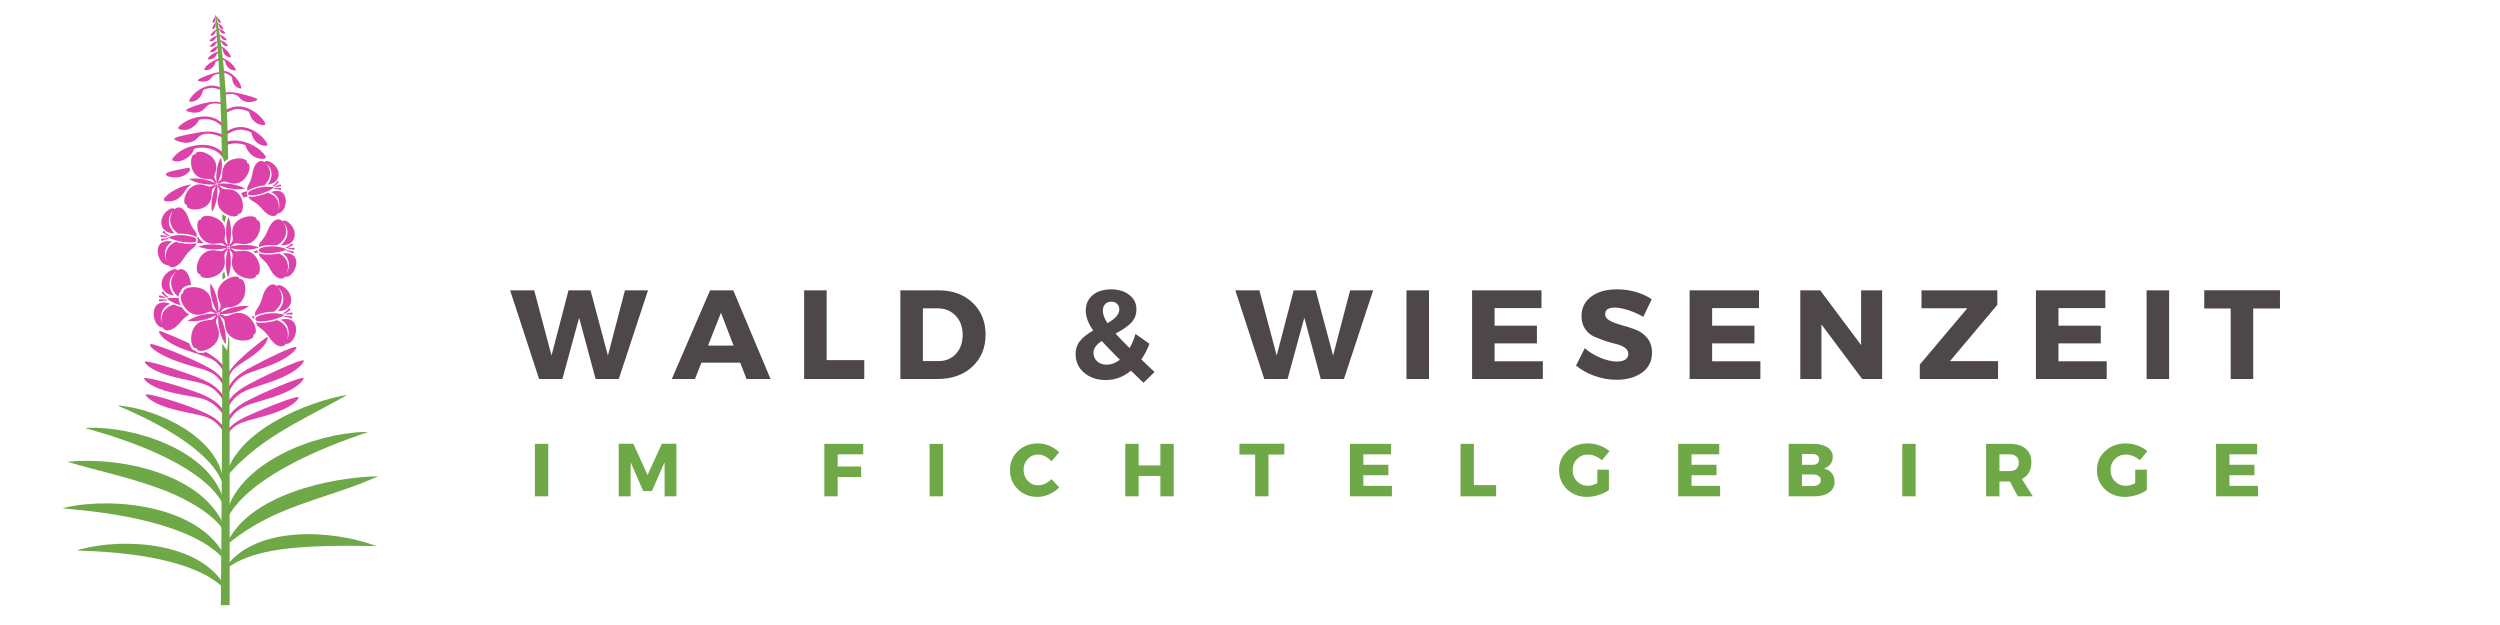 <?xml version="1.0" encoding="UTF-8"?>
<svg xmlns="http://www.w3.org/2000/svg" xmlns:xlink="http://www.w3.org/1999/xlink" width="800" zoomAndPan="magnify" viewBox="0 0 600 150" height="200" preserveAspectRatio="xMidYMid meet" version="1.0">
  <defs>
    <g></g>
    <clipPath id="a900a82dae">
      <path d="M 51 3.52 L 52 3.52 L 52 6 L 51 6 Z M 51 3.52 " clip-rule="nonzero"></path>
    </clipPath>
    <clipPath id="ef8b302c8d">
      <path d="M 51.68 3.543 L 55.133 3.543 L 55.133 145.246 L 51.68 145.246 Z M 51.68 3.543 " clip-rule="nonzero"></path>
    </clipPath>
    <clipPath id="5f47c05bbf">
      <path d="M 54.191 114.27 L 90.75 114.27 L 90.75 131.074 L 54.191 131.074 Z M 54.191 114.27 " clip-rule="nonzero"></path>
    </clipPath>
    <clipPath id="61ed34a3e2">
      <path d="M 53 128 L 90.75 128 L 90.75 138 L 53 138 Z M 53 128 " clip-rule="nonzero"></path>
    </clipPath>
  </defs>
  <path fill="#dc42a9" d="M 47.051 83.191 C 46.902 83.121 46.75 83.043 46.602 82.969 C 46.625 83.004 46.645 83.039 46.672 83.07 C 46.727 83.148 46.797 83.219 46.875 83.242 C 46.906 83.254 46.926 83.258 46.941 83.25 Z M 48.309 83.844 C 48.078 83.719 47.84 83.594 47.594 83.469 L 47.59 83.656 C 47.59 83.672 47.605 83.695 47.625 83.715 C 47.684 83.77 47.773 83.809 47.871 83.824 C 48.008 83.848 48.16 83.852 48.309 83.844 Z M 48.996 85.457 C 51.52 86.348 52.652 87.133 53.941 89.777 C 53.949 89.375 54.047 89.008 54.207 88.738 C 53.543 87.625 52.73 86.711 51.578 85.852 C 50.988 85.402 50.27 84.949 49.473 84.488 C 49.273 84.562 49.066 84.617 48.863 84.66 C 48.469 84.742 48.086 84.762 47.723 84.703 C 47.465 84.656 47.203 84.535 47.012 84.359 C 46.941 84.293 46.883 84.223 46.836 84.141 C 46.742 84.133 46.648 84.109 46.562 84.078 C 46.316 83.984 46.098 83.801 45.945 83.582 C 45.711 83.254 45.547 82.855 45.453 82.422 C 43.234 81.375 40.977 80.43 39.336 79.766 C 37.949 79.203 37.852 79.523 38.73 80.594 C 39.027 80.965 39.465 81.344 39.988 81.719 C 42.77 83.703 45.859 84.344 48.996 85.457 " fill-opacity="1" fill-rule="evenodd"></path>
  <path fill="#dc42a9" d="M 71.672 95.473 C 71.508 95.832 71.219 96.172 70.855 96.488 C 68.09 98.91 63.098 99.906 59.34 100.988 C 56.852 101.707 55.613 102.539 54.23 104.82 C 54.156 104.586 54.039 104.379 53.895 104.195 C 54.867 102.641 56.117 101.504 58.16 100.434 C 60.645 99.121 72.273 94.305 71.672 95.473 " fill-opacity="1" fill-rule="evenodd"></path>
  <path fill="#dc42a9" d="M 42.844 86.844 C 45.09 87.625 47.273 88.207 48.418 88.555 C 51.617 89.52 52.652 90.5 54.172 93.719 C 54.195 93.684 54.223 93.645 54.25 93.609 C 54.379 93.43 54.535 93.277 54.695 93.148 C 53.844 91.324 52.82 90.023 51.102 88.852 C 50.121 88.184 48.098 87.176 45.863 86.168 C 43.105 84.922 40.199 83.723 37.293 82.797 C 35.816 82.328 35.789 82.734 36.305 83.328 C 37.547 84.754 41.055 86.219 42.844 86.844 " fill-opacity="1" fill-rule="evenodd"></path>
  <path fill="#dc42a9" d="M 34.75 86.938 C 34.941 87.281 35.254 87.602 35.641 87.895 C 38.352 89.961 42.918 90.758 46.668 91.562 C 50.328 92.348 52.039 93.379 53.922 96.652 C 53.945 96.613 53.633 96.426 53.707 96.316 C 53.777 96.207 53.977 95.969 54.133 95.836 C 52.223 92.504 49.887 91.527 46.418 90.203 C 41.488 88.316 34.262 86.117 34.75 86.938 " fill-opacity="1" fill-rule="evenodd"></path>
  <path fill="#dc42a9" d="M 70.43 84.418 C 68.082 86.797 63.711 88.082 60.277 89.32 C 57.242 90.41 55.84 91.82 54.633 94.809 C 54.605 94.777 54.836 94.617 54.758 94.52 C 54.676 94.422 54.469 94.219 54.309 94.109 C 55.133 92.059 56.203 90.652 58.27 89.285 C 60.137 88.051 66.863 84.641 69.785 83.57 C 71.363 82.988 71.574 83.254 70.43 84.418 " fill-opacity="1" fill-rule="evenodd"></path>
  <path fill="#dc42a9" d="M 72.914 86.672 C 72.758 87.062 72.465 87.449 72.094 87.809 C 69.469 90.379 64.695 91.742 60.844 93.035 C 57.961 94 56.168 95.102 54.695 97.828 C 54.449 98.289 54.5 98.453 54.258 99.027 C 54.227 98.988 54.203 98.953 54.172 98.914 C 54.02 98.727 53.848 98.57 53.668 98.441 C 54.645 96.133 55.883 94.566 58.25 93.066 C 61.062 91.277 73.48 85.395 72.914 86.672 " fill-opacity="1" fill-rule="evenodd"></path>
  <path fill="#dc42a9" d="M 34.59 90.914 C 34.793 91.266 35.113 91.586 35.516 91.879 C 38.523 94.086 43.648 94.672 47.566 95.441 C 50.477 96.012 52.344 97.586 53.875 99.977 C 53.957 100.109 53.934 100.113 54.02 100.254 C 54.039 100.211 53.812 100.059 53.887 99.938 C 53.953 99.82 54.141 99.57 54.297 99.426 C 52.172 95.898 49.48 94.945 45.73 93.637 C 40.648 91.855 34.121 90.172 34.59 90.914 " fill-opacity="1" fill-rule="evenodd"></path>
  <path fill="#dc42a9" d="M 57.434 87.535 C 55.539 88.859 54.914 89.723 54.516 92.633 C 54.492 92.609 54.465 92.59 54.438 92.566 C 54.297 92.465 54.141 92.383 53.988 92.328 C 54.195 90.801 54.637 89.605 55.598 88.363 C 57.305 86.145 61.203 83.043 63.426 81.336 C 64.34 80.633 64.477 80.855 64.043 81.828 C 63.898 82.16 63.652 82.535 63.344 82.918 C 61.691 84.957 59.527 86.07 57.434 87.535 " fill-opacity="1" fill-rule="evenodd"></path>
  <path fill="#dc42a9" d="M 72.852 90.902 C 72.684 91.281 72.395 91.641 72.023 91.98 C 69.477 94.324 65 95.5 61.293 96.605 C 58.277 97.508 56.395 98.441 54.809 101.289 C 54.602 101.664 54.664 101.84 54.453 102.293 C 54.426 102.254 54.402 102.215 54.371 102.176 C 54.234 101.996 54.074 101.836 53.902 101.707 C 54.902 99.535 56.129 98.066 58.406 96.699 C 61.203 95.02 73.449 89.668 72.852 90.902 " fill-opacity="1" fill-rule="evenodd"></path>
  <path fill="#dc42a9" d="M 34.953 94.793 C 35.145 95.137 35.457 95.461 35.852 95.754 C 38.797 98 43.934 98.738 47.848 99.621 C 50.934 100.309 52.484 101.602 54.016 104.246 C 54.035 104.207 53.977 104.301 54.047 104.191 C 54.125 104.078 54.32 103.848 54.48 103.711 C 53.68 102.328 52.805 101.27 51.551 100.379 C 48.121 97.922 34.355 93.797 34.953 94.793 " fill-opacity="1" fill-rule="evenodd"></path>
  <path fill="#dc42a9" d="M 41.426 42.562 C 43.762 42.891 45.797 41.285 45.578 40.621 C 45.539 40.504 45.508 40.379 45.473 40.258 C 44.09 40.41 42.637 40.746 41.293 41.059 C 39.109 41.57 39.5 42.289 41.426 42.562 Z M 53.25 37.473 L 53.309 37.461 L 53.285 36.473 C 53.227 36.383 52.977 36.164 52.891 36.102 C 50.879 34.594 48.605 34.523 46.184 35.059 C 44.426 35.449 42.938 36.293 41.66 37.707 C 41.168 38.246 41.102 38.727 42.473 38.727 C 44.113 38.727 45.887 37.48 46.555 35.938 C 46.578 35.891 46.648 35.707 46.672 35.66 C 48.848 35.086 51.707 35.508 53.25 37.531 C 53.258 37.551 53.242 37.52 53.25 37.535 C 53.262 37.555 53.238 37.457 53.25 37.473 Z M 58.867 34.809 C 58.867 34.809 58.957 35.082 59.016 35.234 C 59.301 35.941 60.309 37.926 62.676 38.105 C 63.988 38.215 63.957 37.746 63.531 37.191 C 61.449 34.496 56.887 32.797 53.617 34.285 C 53.746 34.422 54.141 34.648 54.184 34.758 C 54.223 34.867 54.211 34.832 54.219 34.871 C 55.691 34.246 57.387 34.316 58.867 34.809 Z M 68.039 76.062 C 68.539 76.051 69.051 76.113 69.574 76.273 C 69.594 76.309 69.613 76.34 69.645 76.367 C 69.754 76.48 69.938 76.477 70.047 76.363 C 70.16 76.25 70.156 76.066 70.039 75.957 C 69.941 75.859 69.789 75.848 69.676 75.926 C 69.336 75.84 68.91 75.793 68.465 75.805 C 68.363 75.875 68.223 75.965 68.039 76.062 Z M 69.707 75.445 C 69.73 75.473 69.758 75.496 69.797 75.512 C 69.938 75.582 70.109 75.527 70.18 75.383 C 70.25 75.242 70.188 75.066 70.047 75 C 69.922 74.938 69.77 74.977 69.691 75.082 C 69.324 75.109 68.879 75.207 68.441 75.363 C 68.48 75.383 68.898 75.527 68.902 75.527 C 69.156 75.48 69.426 75.449 69.707 75.445 Z M 60.406 75.977 C 60.469 75.965 60.531 75.957 60.594 75.941 C 60.797 75.91 61.004 75.887 61.199 75.875 L 61.25 75.871 C 61.145 75.973 61.062 76.082 61.012 76.199 C 60.949 76.336 60.922 76.477 60.93 76.617 C 60.812 76.445 60.684 76.285 60.547 76.137 C 60.5 76.078 60.453 76.027 60.406 75.977 Z M 66.719 74.695 C 68.449 72.727 68.406 70.52 66.727 68.996 C 68.359 71.062 67.715 73.316 65.762 74.82 C 65.121 74.812 64.402 74.859 63.609 75.012 C 63.293 75.074 62.773 75.188 62.309 75.336 C 61.973 75.445 61.656 75.574 61.445 75.715 C 61.395 75.746 61.348 75.785 61.305 75.824 C 60.906 75.199 61.508 74.414 61.852 73.902 C 62.105 73.531 62.297 73.195 62.512 72.699 C 62.781 72.09 62.93 71.5 63.094 70.949 C 63.387 69.965 64.074 68.602 65.145 68.305 C 65.613 68.176 66.035 68.332 66.398 68.668 C 66.836 68.223 67.488 68.484 67.945 68.77 C 70.758 70.527 70.641 74.551 66.719 74.695 Z M 68.32 75.594 C 67.84 75.934 66.312 76.703 64.129 77.004 C 63.547 77.082 62.543 77.195 61.969 77.105 C 61.18 76.98 61.082 76.395 61.648 76.008 C 62.086 75.711 63.152 75.461 63.676 75.359 C 66 74.914 67.738 75.395 68.32 75.594 Z M 68.598 82.512 C 68.367 82.863 68.047 83.09 67.617 83.113 C 65.812 83.227 64.75 80.949 63.699 79.809 C 63.211 79.281 62.863 79.008 62.305 78.609 C 62.113 78.469 61.887 78.285 61.707 78.09 C 61.688 78.031 61.664 77.977 61.645 77.922 C 61.57 77.73 61.484 77.543 61.387 77.355 C 61.391 77.336 61.395 77.312 61.402 77.293 C 61.547 77.371 61.711 77.426 61.91 77.457 C 62.176 77.496 62.512 77.5 62.859 77.488 C 63.34 77.461 63.832 77.406 64.176 77.359 C 65.059 77.238 65.84 77.043 66.492 76.824 C 68.336 77.539 69.559 79.094 68.91 81.766 C 69.766 79.285 69.031 77.602 67.367 76.727 C 72.992 75.387 71.176 82.84 68.598 82.512 Z M 69.09 74.332 C 69.086 74.293 69.09 74.254 69.102 74.215 C 69.148 74.066 69.309 73.98 69.461 74.031 C 69.613 74.078 69.695 74.242 69.648 74.391 C 69.605 74.523 69.473 74.602 69.34 74.586 C 69.047 74.879 68.691 75.125 68.305 75.316 C 68.195 75.285 68.062 75.246 67.898 75.203 C 68.32 74.984 68.719 74.699 69.09 74.332 Z M 65.578 45.43 C 66.031 45.375 66.496 45.391 66.988 45.488 C 67.004 45.516 67.023 45.543 67.051 45.562 C 67.164 45.652 67.328 45.637 67.418 45.523 C 67.508 45.414 67.488 45.25 67.375 45.16 C 67.277 45.082 67.137 45.086 67.047 45.168 C 66.73 45.117 66.344 45.117 65.941 45.164 C 65.855 45.234 65.738 45.328 65.578 45.43 Z M 67.023 44.727 C 67.051 44.75 67.082 44.766 67.113 44.781 C 67.246 44.832 67.398 44.762 67.445 44.629 C 67.5 44.496 67.43 44.348 67.293 44.297 C 67.176 44.254 67.047 44.301 66.98 44.406 C 66.652 44.457 66.262 44.586 65.879 44.766 C 65.918 44.781 66.309 44.875 66.309 44.875 C 66.535 44.805 66.773 44.758 67.023 44.727 Z M 59.562 47.062 C 59.535 47.07 59.512 47.078 59.508 47.078 C 59.234 47.16 58.957 47.25 58.723 47.344 C 58.633 47.375 58.547 47.41 58.465 47.445 C 58.305 47.039 58.094 46.672 57.84 46.348 C 58.156 46.211 58.492 46.09 58.859 45.992 C 59.039 45.945 59.215 45.906 59.395 45.879 L 59.441 45.871 C 59.352 45.973 59.293 46.078 59.254 46.184 C 59.195 46.352 59.195 46.516 59.246 46.672 C 59.297 46.824 59.402 46.961 59.555 47.059 Z M 64.266 44.32 C 65.652 42.387 65.414 40.406 63.762 39.184 C 65.418 40.895 65.043 42.988 63.418 44.516 C 62.836 44.566 62.188 44.672 61.488 44.883 C 61.207 44.969 60.758 45.117 60.348 45.289 C 60.051 45.418 59.781 45.562 59.605 45.711 C 59.562 45.746 59.523 45.785 59.484 45.824 C 59.066 45.297 59.539 44.535 59.805 44.039 C 59.996 43.684 60.141 43.363 60.293 42.898 C 60.48 42.324 60.559 41.777 60.656 41.27 C 60.836 40.352 61.332 39.059 62.27 38.699 C 62.68 38.543 63.082 38.645 63.434 38.914 C 63.793 38.473 64.402 38.648 64.836 38.863 C 67.531 40.195 67.793 43.836 64.266 44.32 Z M 65.793 44.984 C 65.387 45.34 64.078 46.168 62.137 46.637 C 61.617 46.758 60.727 46.945 60.199 46.918 C 59.477 46.879 59.336 46.359 59.812 45.961 C 60.18 45.648 61.117 45.332 61.582 45.191 C 63.641 44.578 65.246 44.855 65.793 44.984 Z M 66.664 51.199 C 66.488 51.535 66.219 51.77 65.836 51.828 C 64.84 51.988 63.762 51.125 63.145 50.426 C 62.805 50.031 62.457 49.602 62.004 49.203 C 61.52 48.77 61.176 48.551 60.637 48.242 C 60.215 48 59.605 47.562 59.707 47.137 C 59.84 47.195 59.996 47.23 60.18 47.242 C 60.418 47.254 60.727 47.227 61.039 47.18 C 61.469 47.121 61.906 47.023 62.215 46.949 C 63 46.758 63.688 46.512 64.254 46.262 C 65.98 46.738 67.223 48.031 66.879 50.496 C 67.426 48.184 66.617 46.734 65.035 46.09 C 69.984 44.379 69.016 51.262 66.664 51.199 Z M 66.367 43.777 C 66.363 43.742 66.363 43.707 66.371 43.672 C 66.402 43.535 66.539 43.445 66.68 43.473 C 66.82 43.504 66.91 43.641 66.879 43.781 C 66.855 43.906 66.742 43.988 66.621 43.988 C 66.383 44.273 66.082 44.527 65.75 44.742 C 65.652 44.715 65.523 44.695 65.375 44.668 C 65.738 44.438 66.07 44.145 66.367 43.777 Z M 40.645 57.371 C 40.164 57.375 39.676 57.461 39.172 57.633 C 39.16 57.668 39.145 57.699 39.117 57.723 C 39.012 57.832 38.836 57.836 38.727 57.734 C 38.613 57.629 38.609 57.457 38.719 57.344 C 38.805 57.246 38.957 57.234 39.066 57.301 C 39.387 57.203 39.797 57.148 40.227 57.141 C 40.324 57.203 40.465 57.285 40.645 57.371 Z M 39.02 56.836 C 39 56.867 38.969 56.895 38.934 56.91 C 38.801 56.98 38.633 56.93 38.559 56.797 C 38.492 56.664 38.539 56.496 38.676 56.426 C 38.793 56.359 38.938 56.391 39.02 56.492 C 39.375 56.5 39.805 56.578 40.234 56.715 C 40.195 56.73 39.801 56.891 39.797 56.891 C 39.547 56.852 39.289 56.832 39.02 56.836 Z M 47.211 58.203 C 47.242 58.207 47.266 58.211 47.277 58.211 C 47.574 58.258 47.879 58.316 48.137 58.379 L 48.297 58.414 C 48.461 58.375 48.645 58.336 48.844 58.301 C 48.355 57.953 47.945 57.496 47.625 56.961 C 47.484 56.949 47.348 56.941 47.211 56.938 L 47.164 56.938 C 47.273 57.031 47.352 57.133 47.406 57.238 C 47.492 57.402 47.52 57.578 47.484 57.75 C 47.453 57.914 47.367 58.074 47.219 58.199 Z M 41.863 56.008 C 40.125 54.18 40.086 52.059 41.637 50.531 C 40.148 52.574 40.852 54.719 42.785 56.094 C 43.398 56.059 44.098 56.074 44.863 56.195 C 45.172 56.242 45.672 56.332 46.129 56.457 C 46.457 56.547 46.766 56.66 46.969 56.793 C 47.02 56.82 47.066 56.855 47.109 56.891 C 47.473 56.277 46.863 55.543 46.512 55.062 C 46.258 54.715 46.059 54.398 45.836 53.93 C 45.555 53.355 45.387 52.789 45.207 52.27 C 44.887 51.332 44.176 50.051 43.137 49.801 C 42.684 49.695 42.277 49.867 41.945 50.203 C 41.508 49.789 40.887 50.062 40.461 50.355 C 37.824 52.148 38.086 56.012 41.863 56.008 Z M 40.359 56.93 C 40.832 57.242 42.328 57.922 44.441 58.133 C 45.004 58.188 45.973 58.254 46.523 58.145 C 47.277 58 47.348 57.43 46.789 57.082 C 46.355 56.809 45.32 56.613 44.812 56.535 C 42.562 56.191 40.91 56.719 40.359 56.93 Z M 40.352 63.594 C 40.586 63.922 40.902 64.129 41.312 64.137 C 42.383 64.16 43.391 63.094 43.938 62.266 C 44.238 61.805 44.543 61.297 44.961 60.809 C 45.406 60.285 45.73 60.008 46.254 59.602 C 46.66 59.281 47.238 58.734 47.07 58.305 C 46.938 58.383 46.781 58.445 46.59 58.484 C 46.336 58.531 46.012 58.547 45.68 58.543 C 45.215 58.543 44.738 58.508 44.406 58.473 C 43.555 58.391 42.797 58.23 42.164 58.047 C 40.418 58.801 39.301 60.344 40.023 62.887 C 39.105 60.531 39.746 58.891 41.32 57.984 C 35.855 56.906 37.887 64.004 40.352 63.594 Z M 39.57 55.742 C 39.574 55.711 39.566 55.672 39.555 55.637 C 39.5 55.492 39.344 55.422 39.199 55.473 C 39.059 55.523 38.98 55.68 39.035 55.824 C 39.078 55.953 39.211 56.023 39.34 56.004 C 39.629 56.273 39.98 56.492 40.363 56.668 C 40.465 56.629 40.594 56.586 40.746 56.539 C 40.332 56.348 39.941 56.09 39.57 55.742 Z M 68.555 60.258 C 69.027 60.297 69.508 60.414 69.984 60.621 C 69.996 60.656 70.016 60.684 70.035 60.715 C 70.133 60.832 70.305 60.848 70.418 60.754 C 70.535 60.656 70.551 60.484 70.457 60.371 C 70.371 60.27 70.227 60.242 70.117 60.301 C 69.805 60.188 69.41 60.098 68.988 60.059 C 68.883 60.121 68.738 60.188 68.555 60.258 Z M 70.191 59.852 C 70.215 59.883 70.242 59.906 70.27 59.922 C 70.398 60.004 70.562 59.965 70.645 59.844 C 70.727 59.715 70.688 59.543 70.562 59.465 C 70.449 59.395 70.305 59.418 70.219 59.512 C 69.871 59.492 69.438 59.539 69.008 59.648 C 69.043 59.664 69.422 59.844 69.426 59.844 C 69.672 59.824 69.93 59.824 70.191 59.852 Z M 62.035 60.629 C 62.004 60.633 61.98 60.633 61.973 60.633 C 61.738 60.656 61.504 60.676 61.285 60.707 C 61.125 60.562 60.957 60.426 60.773 60.301 C 61.121 60.238 61.516 60.195 61.789 60.074 C 61.789 60.102 61.793 60.133 61.797 60.16 C 61.812 60.328 61.891 60.488 62.027 60.621 Z M 67.453 58.836 C 69.289 57.156 69.477 55.07 68.047 53.457 C 69.375 55.574 68.535 57.637 66.539 58.855 C 65.934 58.777 65.246 58.75 64.484 58.812 C 64.176 58.84 63.676 58.895 63.223 58.988 C 62.891 59.051 62.582 59.141 62.367 59.25 C 62.316 59.281 62.27 59.309 62.223 59.34 C 61.91 58.711 62.559 58.035 62.941 57.582 C 63.215 57.254 63.43 56.961 63.688 56.52 C 64 55.969 64.207 55.426 64.414 54.926 C 64.801 54.023 65.582 52.809 66.629 52.641 C 67.082 52.566 67.465 52.762 67.77 53.113 C 68.234 52.738 68.82 53.051 69.223 53.363 C 71.695 55.312 71.172 59.102 67.453 58.836 Z M 68.871 59.848 C 68.383 60.121 66.859 60.688 64.766 60.75 C 64.207 60.762 63.25 60.762 62.715 60.617 C 61.984 60.422 61.949 59.859 62.531 59.555 C 62.973 59.316 64.004 59.191 64.512 59.148 C 66.754 58.965 68.344 59.602 68.871 59.848 Z M 68.414 66.41 C 68.164 66.715 67.836 66.895 67.43 66.875 C 66.375 66.824 65.457 65.707 64.977 64.852 C 64.711 64.379 64.449 63.859 64.07 63.348 C 63.668 62.805 63.363 62.508 62.879 62.074 C 62.5 61.727 61.969 61.148 62.168 60.742 C 62.285 60.824 62.441 60.898 62.625 60.945 C 62.871 61.012 63.188 61.051 63.52 61.074 C 63.977 61.098 64.445 61.098 64.777 61.086 C 65.621 61.062 66.375 60.957 67.016 60.82 C 68.68 61.688 69.672 63.281 68.785 65.734 C 69.852 63.48 69.336 61.816 67.852 60.816 C 73.301 60.137 70.816 66.98 68.414 66.41 Z M 69.723 58.73 C 69.73 58.699 69.734 58.664 69.75 58.629 C 69.809 58.492 69.973 58.43 70.109 58.488 C 70.25 58.555 70.309 58.711 70.25 58.852 C 70.191 58.969 70.062 59.035 69.938 59.004 C 69.629 59.246 69.27 59.445 68.883 59.586 C 68.781 59.543 68.66 59.488 68.512 59.434 C 68.934 59.273 69.336 59.047 69.723 58.73 Z M 54.645 58.953 C 54.742 58.953 54.82 59.031 54.82 59.129 C 54.816 59.227 54.738 59.301 54.641 59.297 C 54.547 59.297 54.465 59.223 54.469 59.125 C 54.469 59.027 54.551 58.949 54.645 58.953 Z M 55.062 58.945 C 55.16 58.945 55.238 59.027 55.234 59.117 C 55.234 59.215 55.156 59.293 55.059 59.293 C 54.961 59.293 54.883 59.211 54.887 59.113 C 54.887 59.02 54.965 58.945 55.062 58.945 Z M 54.652 59.387 C 54.746 59.387 54.824 59.469 54.824 59.562 C 54.824 59.66 54.742 59.734 54.645 59.734 C 54.551 59.73 54.473 59.656 54.473 59.559 C 54.473 59.465 54.555 59.387 54.652 59.387 Z M 55.086 59.371 C 55.18 59.371 55.254 59.453 55.254 59.543 C 55.254 59.641 55.176 59.719 55.078 59.719 C 54.98 59.719 54.906 59.637 54.906 59.539 C 54.91 59.445 54.984 59.371 55.086 59.371 Z M 48.738 51.977 C 49.645 51.605 50.996 51.875 51.988 52.395 C 53.289 53.07 54.133 54.254 54.066 55.824 C 54.055 56.086 54.027 56.359 53.98 56.656 C 53.785 57.863 53.91 57.879 54.688 58.887 C 54.648 58.754 54.609 58.602 54.566 58.422 C 53.836 55.109 54.594 52.723 54.836 52.074 C 55.094 52.719 55.867 55.102 55.164 58.418 C 55.125 58.602 55.09 58.754 55.051 58.887 C 55.84 57.902 55.973 57.887 55.797 56.676 C 55.754 56.379 55.727 56.102 55.723 55.848 C 55.691 54.27 56.555 53.105 57.863 52.453 C 58.871 51.953 60.227 51.711 61.125 52.098 C 61.426 52.223 61.676 52.508 61.594 52.824 C 61.906 52.746 62.184 53.008 62.305 53.309 C 62.664 54.215 62.379 55.562 61.848 56.551 C 61.152 57.844 59.957 58.668 58.387 58.582 C 58.129 58.57 57.852 58.535 57.555 58.484 C 56.344 58.277 56.328 58.41 55.297 59.18 C 55.434 59.141 55.605 59.098 55.809 59.055 C 59.133 58.352 61.516 59.133 62.164 59.383 C 61.516 59.629 59.121 60.383 55.805 59.648 C 55.621 59.609 55.469 59.566 55.336 59.527 C 56.32 60.301 56.344 60.43 57.551 60.246 C 57.844 60.199 58.121 60.176 58.379 60.164 C 59.953 60.121 61.133 60.969 61.797 62.273 C 62.309 63.273 62.562 64.621 62.184 65.523 C 62.062 65.824 61.773 66.078 61.465 65.996 C 61.539 66.309 61.281 66.59 60.98 66.711 C 60.074 67.078 58.727 66.805 57.727 66.285 C 56.434 65.605 55.59 64.418 55.66 62.848 C 55.672 62.59 55.703 62.316 55.75 62.016 C 55.949 60.805 55.816 60.797 55.031 59.773 C 55.074 59.91 55.113 60.082 55.152 60.285 C 55.809 63.609 54.996 65.98 54.734 66.621 C 54.5 65.973 53.773 63.57 54.559 60.273 C 54.602 60.086 54.645 59.934 54.688 59.801 C 53.887 60.773 53.754 60.793 53.914 62 C 53.953 62.297 53.977 62.574 53.977 62.836 C 53.992 64.406 53.117 65.562 51.797 66.199 C 50.785 66.691 49.43 66.918 48.535 66.52 C 48.234 66.387 47.988 66.102 48.078 65.793 C 47.762 65.863 47.484 65.602 47.371 65.293 C 47.02 64.383 47.32 63.043 47.859 62.059 C 48.566 60.777 49.773 59.965 51.348 60.062 C 51.605 60.082 51.883 60.121 52.176 60.176 C 53.383 60.395 53.398 60.266 54.426 59.516 C 54.293 59.551 54.129 59.586 53.938 59.621 C 50.598 60.258 48.23 59.434 47.59 59.172 C 48.242 58.938 50.648 58.23 53.949 59.031 C 54.133 59.07 54.285 59.113 54.414 59.156 C 53.414 58.375 53.395 58.246 52.184 58.434 C 51.891 58.477 51.613 58.508 51.352 58.516 C 49.777 58.566 48.598 57.719 47.93 56.418 C 47.418 55.418 47.16 54.066 47.535 53.164 C 47.66 52.867 47.945 52.609 48.258 52.691 C 48.176 52.379 48.438 52.098 48.738 51.977 Z M 51.93 43.781 C 52.02 43.793 52.078 43.879 52.062 43.969 C 52.047 44.059 51.961 44.117 51.875 44.105 C 51.785 44.086 51.723 44 51.742 43.91 C 51.754 43.824 51.84 43.762 51.93 43.781 Z M 52.316 43.836 C 52.406 43.848 52.465 43.934 52.449 44.023 C 52.438 44.113 52.352 44.172 52.262 44.156 C 52.172 44.141 52.113 44.059 52.129 43.969 C 52.141 43.879 52.227 43.82 52.316 43.836 Z M 51.867 44.184 C 51.957 44.199 52.02 44.281 52.004 44.371 C 51.988 44.461 51.902 44.52 51.812 44.504 C 51.727 44.492 51.668 44.406 51.68 44.316 C 51.699 44.227 51.785 44.168 51.867 44.184 Z M 52.273 44.23 C 52.363 44.242 52.422 44.328 52.406 44.418 C 52.391 44.508 52.309 44.566 52.219 44.555 C 52.129 44.539 52.07 44.453 52.082 44.363 C 52.098 44.273 52.184 44.215 52.273 44.23 Z M 47.484 36.465 C 48.375 36.254 49.586 36.699 50.434 37.324 C 51.535 38.141 52.141 39.359 51.852 40.805 C 51.805 41.039 51.738 41.289 51.648 41.559 C 51.289 42.648 51.406 42.684 51.977 43.719 C 51.977 43.699 51.973 43.68 51.969 43.656 C 51.953 43.547 51.945 43.422 51.938 43.277 C 51.742 40.105 52.742 38.332 53.062 37.77 C 53.203 38.406 53.625 40.391 52.488 43.363 C 52.438 43.496 52.391 43.609 52.344 43.707 C 52.332 43.734 52.324 43.754 52.312 43.777 C 53.188 42.98 53.309 42.984 53.328 41.844 C 53.332 41.562 53.348 41.305 53.383 41.059 C 53.578 39.605 54.551 38.648 55.859 38.234 C 56.863 37.918 58.156 37.895 58.926 38.383 C 59.188 38.547 59.379 38.848 59.254 39.121 C 59.559 39.098 59.773 39.379 59.844 39.676 C 60.039 40.566 59.582 41.77 58.945 42.609 C 58.113 43.699 56.883 44.289 55.441 43.984 C 55.207 43.934 54.957 43.867 54.688 43.773 C 53.598 43.402 53.566 43.52 52.496 44.086 C 52.633 44.07 52.793 44.059 52.984 44.043 C 56.168 43.883 58.262 44.949 58.82 45.273 C 58.184 45.41 55.859 45.758 52.898 44.594 C 52.734 44.527 52.598 44.469 52.484 44.414 C 53.281 45.273 53.281 45.398 54.422 45.402 C 54.703 45.402 54.965 45.418 55.207 45.449 C 56.672 45.633 57.633 46.594 58.062 47.895 C 58.391 48.895 58.422 50.18 57.941 50.961 C 57.785 51.219 57.48 51.414 57.203 51.293 C 57.234 51.594 56.953 51.816 56.652 51.883 C 55.762 52.094 54.551 51.645 53.707 51.016 C 52.605 50.199 52.004 48.977 52.301 47.535 C 52.348 47.297 52.414 47.043 52.504 46.781 C 52.867 45.688 52.742 45.656 52.168 44.598 C 52.184 44.73 52.195 44.891 52.203 45.086 C 52.324 48.262 51.227 50.336 50.887 50.887 C 50.766 50.254 50.449 47.93 51.656 44.988 C 51.723 44.824 51.785 44.688 51.844 44.57 C 50.961 45.359 50.836 45.352 50.809 46.496 C 50.797 46.777 50.777 47.035 50.742 47.273 C 50.531 48.73 49.543 49.676 48.23 50.074 C 47.227 50.375 45.934 50.391 45.164 49.891 C 44.91 49.73 44.723 49.422 44.848 49.152 C 44.547 49.172 44.328 48.887 44.266 48.59 C 44.078 47.695 44.551 46.496 45.195 45.664 C 46.039 44.586 47.273 44.012 48.715 44.328 C 48.949 44.387 49.199 44.457 49.465 44.551 C 50.547 44.934 50.586 44.816 51.645 44.27 C 51.516 44.281 51.355 44.289 51.172 44.301 C 47.992 44.402 45.918 43.289 45.371 42.949 C 46.004 42.832 48.336 42.527 51.277 43.75 C 51.434 43.82 51.57 43.879 51.684 43.938 C 50.871 43.07 50.875 42.941 49.727 42.941 C 49.445 42.938 49.188 42.926 48.949 42.895 C 47.484 42.715 46.512 41.758 46.086 40.457 C 45.758 39.457 45.715 38.172 46.195 37.391 C 46.355 37.133 46.656 36.938 46.934 37.055 C 46.906 36.758 47.188 36.531 47.484 36.465 Z M 52.078 74.98 C 52.176 74.961 52.273 75.02 52.301 75.117 C 52.32 75.215 52.262 75.312 52.164 75.336 C 52.066 75.359 51.969 75.301 51.945 75.203 C 51.922 75.105 51.98 75.008 52.078 74.98 Z M 52.5 74.867 C 52.594 74.844 52.691 74.906 52.719 75.004 C 52.742 75.102 52.68 75.199 52.586 75.219 C 52.488 75.246 52.391 75.188 52.363 75.086 C 52.344 74.988 52.402 74.891 52.5 74.867 Z M 52.195 75.418 C 52.297 75.395 52.395 75.453 52.418 75.551 C 52.441 75.648 52.379 75.746 52.281 75.773 C 52.184 75.793 52.086 75.734 52.066 75.637 C 52.039 75.543 52.098 75.445 52.195 75.418 Z M 52.629 75.293 C 52.727 75.266 52.824 75.324 52.848 75.422 C 52.871 75.523 52.812 75.621 52.715 75.645 C 52.613 75.668 52.516 75.605 52.496 75.508 C 52.469 75.41 52.531 75.312 52.629 75.293 Z M 44.316 69.477 C 45.129 68.871 46.562 68.793 47.703 69.059 C 49.188 69.406 50.344 70.387 50.684 71.98 C 50.742 72.246 50.781 72.531 50.812 72.84 C 50.926 74.109 51.062 74.094 52.102 74.906 C 52.031 74.785 51.949 74.641 51.863 74.465 C 50.266 71.316 50.41 68.715 50.492 68 C 50.914 68.586 52.312 70.785 52.461 74.312 C 52.469 74.504 52.473 74.672 52.469 74.812 C 53.008 73.613 53.137 73.562 52.648 72.395 C 52.531 72.105 52.43 71.832 52.359 71.574 C 51.922 69.996 52.488 68.598 53.637 67.602 C 54.527 66.836 55.828 66.242 56.832 66.402 C 57.168 66.453 57.496 66.672 57.492 67.012 C 57.789 66.852 58.137 67.043 58.34 67.32 C 58.934 68.141 58.996 69.57 58.719 70.703 C 58.352 72.18 57.355 73.32 55.754 73.645 C 55.488 73.699 55.203 73.738 54.887 73.766 C 53.613 73.863 53.633 74.004 52.793 75.047 C 52.922 74.969 53.086 74.883 53.277 74.785 C 56.445 73.219 59.051 73.391 59.766 73.48 C 59.18 73.891 56.961 75.27 53.426 75.387 C 53.234 75.391 53.066 75.395 52.926 75.387 C 54.117 75.91 54.172 76.035 55.34 75.539 C 55.625 75.414 55.898 75.316 56.16 75.246 C 57.734 74.789 59.141 75.344 60.152 76.484 C 60.922 77.359 61.531 78.656 61.383 79.66 C 61.332 79.996 61.113 80.328 60.777 80.324 C 60.934 80.617 60.746 80.969 60.477 81.168 C 59.656 81.773 58.227 81.848 57.09 81.578 C 55.605 81.23 54.449 80.25 54.113 78.652 C 54.055 78.387 54.016 78.102 53.988 77.789 C 53.879 76.516 53.738 76.539 52.684 75.711 C 52.762 75.84 52.84 76 52.934 76.195 C 54.461 79.379 54.254 81.977 54.156 82.688 C 53.75 82.098 52.402 79.863 52.332 76.336 C 52.328 76.141 52.332 75.969 52.336 75.828 C 51.789 77.02 51.656 77.066 52.133 78.246 C 52.25 78.535 52.344 78.809 52.41 79.066 C 52.836 80.645 52.254 82.043 51.09 83.027 C 50.195 83.777 48.883 84.363 47.883 84.191 C 47.551 84.137 47.219 83.91 47.23 83.574 C 46.93 83.727 46.586 83.531 46.391 83.254 C 45.801 82.43 45.754 81 46.047 79.867 C 46.426 78.395 47.434 77.262 49.043 76.957 C 49.305 76.91 49.59 76.871 49.906 76.852 C 51.18 76.766 51.164 76.629 52.004 75.605 C 51.879 75.676 51.723 75.754 51.539 75.84 C 48.336 77.348 45.738 77.125 45.023 77.023 C 45.621 76.621 47.863 75.289 51.398 75.242 C 51.59 75.238 51.758 75.242 51.898 75.25 C 50.688 74.723 50.637 74.594 49.465 75.094 C 49.18 75.215 48.906 75.316 48.648 75.391 C 47.074 75.848 45.664 75.301 44.652 74.16 C 43.879 73.289 43.266 71.992 43.414 70.988 C 43.461 70.652 43.68 70.32 44.02 70.324 C 43.855 70.027 44.043 69.68 44.316 69.477 Z M 40.238 72.164 C 39.742 72.102 39.219 72.113 38.68 72.223 C 38.656 72.258 38.637 72.289 38.602 72.309 C 38.477 72.41 38.293 72.391 38.195 72.266 C 38.098 72.137 38.117 71.961 38.242 71.859 C 38.355 71.773 38.508 71.777 38.609 71.867 C 38.961 71.809 39.391 71.809 39.84 71.863 C 39.934 71.941 40.07 72.043 40.238 72.164 Z M 38.633 71.375 C 38.602 71.402 38.57 71.422 38.535 71.438 C 38.383 71.496 38.219 71.418 38.164 71.27 C 38.105 71.117 38.184 70.949 38.332 70.895 C 38.465 70.848 38.609 70.898 38.68 71.02 C 39.047 71.078 39.48 71.223 39.906 71.422 C 39.867 71.438 39.434 71.543 39.43 71.539 C 39.176 71.465 38.91 71.41 38.633 71.375 Z M 41.703 70.926 C 40.164 68.777 40.426 66.57 42.266 65.211 C 40.418 67.117 40.84 69.445 42.648 71.148 C 42.719 71.152 42.789 71.16 42.863 71.164 C 42.879 70.762 42.98 70.391 43.215 70.129 C 43.277 70.066 43.34 70.012 43.406 69.961 C 43.418 69.879 43.438 69.793 43.469 69.711 C 43.562 69.445 43.754 69.203 43.984 69.031 C 44.453 68.684 45.07 68.484 45.723 68.402 C 45.773 68.395 45.824 68.391 45.879 68.383 C 45.816 68.09 45.77 67.805 45.715 67.527 C 45.52 66.508 44.969 65.074 43.926 64.668 C 43.469 64.496 43.023 64.609 42.633 64.91 C 42.23 64.422 41.555 64.613 41.066 64.855 C 38.07 66.336 37.777 70.387 41.703 70.926 Z M 40.004 71.668 C 40.406 72.016 41.613 72.789 43.398 73.32 C 43.301 73.129 43.207 72.934 43.129 72.738 C 43.008 72.41 42.895 71.969 42.867 71.531 C 41.477 71.375 40.441 71.562 40.004 71.668 Z M 39.031 78.578 C 39.23 78.953 39.527 79.211 39.953 79.281 C 41.062 79.457 42.262 78.496 42.949 77.719 C 43.332 77.285 43.715 76.805 44.219 76.355 C 44.645 75.977 44.973 75.746 45.387 75.496 C 44.965 75.242 44.582 74.914 44.234 74.531 C 44.195 74.488 43.723 73.863 43.664 73.773 L 43.664 73.77 C 42.922 73.574 42.27 73.328 41.715 73.082 C 39.797 73.613 38.414 75.055 38.797 77.801 C 38.188 75.223 39.09 73.609 40.848 72.895 C 35.34 70.992 36.414 78.652 39.031 78.578 Z M 39.359 70.32 C 39.371 70.281 39.371 70.246 39.359 70.207 C 39.328 70.051 39.172 69.949 39.016 69.984 C 38.863 70.02 38.758 70.172 38.793 70.324 C 38.824 70.465 38.949 70.559 39.082 70.555 C 39.348 70.875 39.68 71.16 40.051 71.395 C 40.164 71.367 40.305 71.344 40.465 71.316 C 40.066 71.059 39.699 70.73 39.359 70.32 Z M 44.094 46.293 C 43.508 47.156 42.352 48.348 40.43 48.348 C 39.059 48.352 39.129 47.867 39.621 47.328 C 40.766 46.066 43.055 44.895 44.734 44.473 C 45.145 44.371 45.555 44.301 45.965 44.266 C 44.906 44.906 44.695 45.402 44.094 46.293 " fill-opacity="1" fill-rule="evenodd"></path>
  <path fill="#dc42a9" d="M 60.301 31.785 C 60.301 31.785 60.324 31.914 60.344 31.984 C 60.453 32.473 61.043 34.484 63.168 34.922 C 64.273 35.152 64.297 34.754 63.992 34.238 C 63.18 32.859 61.527 31.566 60.09 30.969 C 57.797 30.02 55.84 30.504 53.887 31.879 C 53.777 31.953 53.684 32.02 53.598 32.086 C 53.738 32.262 53.828 32.473 53.836 32.703 C 53.914 32.641 53.992 32.578 54.078 32.523 C 56.398 30.961 57.949 30.676 60.301 31.785 " fill-opacity="1" fill-rule="evenodd"></path>
  <path fill="#dc42a9" d="M 42.031 33.562 C 42.031 33.562 45.301 35.445 47.5 33.043 C 49.027 31.375 51.969 32.164 54.18 33.395 C 54.18 33.363 54.18 33.324 54.18 33.285 C 54.184 33.098 54.211 32.918 54.262 32.75 C 52.121 31.559 50.277 31.273 47.074 31.895 C 43.219 32.637 41.113 33.07 42.031 33.562 " fill-opacity="1" fill-rule="evenodd"></path>
  <path fill="#dc42a9" d="M 47.809 28.719 C 47.809 28.719 47.727 28.887 47.703 28.938 C 47.469 29.355 46.207 31.391 43.773 31.18 C 42.539 31.066 42.641 30.641 43.121 30.191 C 44.172 29.223 45.77 28.457 47.254 28.148 C 50.332 27.504 52.512 28.363 54.312 30.637 C 54.09 30.734 53.973 30.789 53.777 30.914 C 52.203 28.969 50.324 28.242 47.848 28.711 C 47.832 28.715 47.816 28.719 47.809 28.719 " fill-opacity="1" fill-rule="evenodd"></path>
  <path fill="#dc42a9" d="M 59.797 26.844 C 59.797 26.844 59.867 27.258 60.059 27.711 C 60.387 28.5 61.117 29.648 62.664 29.965 C 63.762 30.195 63.789 29.793 63.484 29.281 C 63.059 28.559 62.414 27.855 61.676 27.277 C 58.949 25.152 56.16 24.914 53.379 26.922 C 53.277 26.996 53.18 27.062 53.09 27.129 C 53.23 27.305 53.32 27.52 53.328 27.742 C 53.41 27.688 53.484 27.625 53.57 27.57 C 55.863 25.984 57.438 25.73 59.797 26.844 " fill-opacity="1" fill-rule="evenodd"></path>
  <path fill="#dc42a9" d="M 61.559 24.086 C 61.559 24.086 59.043 25.363 57.426 23.391 C 56.527 22.297 54.852 22.395 53.301 22.922 C 53.32 22.801 53.332 22.68 53.332 22.555 C 53.332 22.504 53.332 22.449 53.328 22.398 C 54.605 22.008 55.906 22.031 57.805 22.508 C 59.707 22.984 60.98 23.344 61.523 23.625 C 61.828 23.781 61.82 23.965 61.559 24.086 " fill-opacity="1" fill-rule="evenodd"></path>
  <path fill="#dc42a9" d="M 45.469 26.867 C 46.406 27.117 48.168 27.316 49.32 25.789 C 50.141 24.703 51.715 24.664 53.234 25.023 C 53.395 25.062 53.516 25.07 53.672 25.117 C 53.652 24.988 53.633 24.828 53.629 24.734 C 53.625 24.641 53.316 24.703 53.316 24.648 C 53.051 24.582 52.805 24.52 52.551 24.48 C 50.496 24.129 47.215 25.172 45.359 25.984 C 44.254 26.477 44.652 26.648 45.469 26.867 " fill-opacity="1" fill-rule="evenodd"></path>
  <path fill="#dc42a9" d="M 48.715 21.625 C 48.715 21.625 48.684 21.785 48.672 21.844 C 48.578 22.262 48.086 23.984 46.273 24.375 C 45.332 24.578 45.309 24.238 45.566 23.793 C 46.254 22.609 47.652 21.492 48.875 20.973 C 50.75 20.18 52.367 20.516 53.98 21.566 C 53.836 21.691 53.715 21.961 53.605 22.09 C 53.465 21.996 53.465 21.938 53.328 21.852 C 51.797 20.941 50.359 20.812 48.715 21.625 " fill-opacity="1" fill-rule="evenodd"></path>
  <path fill="#dc42a9" d="M 47.613 19.402 C 47.613 19.402 49.773 20.195 50.84 18.52 C 51.242 17.891 52.16 17.691 52.973 17.688 C 53.125 17.688 53.094 17.656 53.246 17.668 C 53.223 17.59 53.207 17.5 53.203 17.406 C 53.203 17.371 53.203 17.34 53.207 17.309 C 51.703 17.258 49.383 18.172 48.062 18.809 C 47.516 19.074 47.301 19.301 47.613 19.402 " fill-opacity="1" fill-rule="evenodd"></path>
  <path fill="#dc42a9" d="M 55.707 18.496 C 55.707 18.496 55.57 20.336 57.164 21.094 C 57.895 21.441 57.98 21.168 57.855 20.758 C 57.527 19.66 56.598 18.48 55.703 17.828 C 54.812 17.176 53.914 16.93 52.98 16.988 C 53.023 17.094 53.047 17.211 53.043 17.328 C 53.043 17.355 53.043 17.379 53.039 17.402 C 54.047 17.355 55.027 17.871 55.707 18.496 " fill-opacity="1" fill-rule="evenodd"></path>
  <path fill="#dc42a9" d="M 54.008 14.613 C 54.008 14.613 54.047 14.848 54.094 15.008 C 54.23 15.508 54.672 16.566 55.898 16.855 C 56.641 17.035 56.66 16.762 56.469 16.41 C 55.945 15.461 54.859 14.555 53.898 14.125 C 53.637 14.004 53.383 13.914 53.133 13.855 C 53.141 13.887 53.145 13.918 53.148 13.953 C 53.156 14.086 53.117 14.219 53.039 14.336 C 53.094 14.355 53.113 14.242 53.18 14.266 C 53.434 14.348 53.723 14.465 54.008 14.613 " fill-opacity="1" fill-rule="evenodd"></path>
  <path fill="#dc42a9" d="M 51.773 14.758 C 51.773 14.758 51.73 14.941 51.699 15.043 C 51.555 15.469 51.043 16.629 49.695 16.824 C 48.938 16.93 48.941 16.66 49.168 16.324 C 49.773 15.426 50.938 14.621 51.938 14.281 C 52.207 14.188 52.469 14.121 52.727 14.082 C 52.715 14.109 52.703 14.145 52.699 14.18 C 52.676 14.309 52.703 14.441 52.777 14.57 C 52.715 14.582 52.703 14.465 52.641 14.48 C 52.375 14.539 52.078 14.633 51.773 14.758 " fill-opacity="1" fill-rule="evenodd"></path>
  <path fill="#dc42a9" d="M 52.082 12.84 C 52.082 12.84 51.699 14.141 50.402 14.25 C 49.812 14.301 49.824 14.094 50.02 13.844 C 50.527 13.176 51.469 12.602 52.258 12.379 C 52.473 12.32 52.68 12.281 52.879 12.258 C 52.871 12.285 52.863 12.312 52.855 12.332 C 52.832 12.434 52.844 12.539 52.898 12.645 C 52.848 12.652 52.805 12.656 52.75 12.664 C 52.543 12.703 52.32 12.758 52.082 12.84 " fill-opacity="1" fill-rule="evenodd"></path>
  <path fill="#dc42a9" d="M 53.434 11.699 C 53.434 11.699 53.434 11.84 53.441 11.914 C 53.492 12.277 53.723 13.336 54.82 13.711 C 55.426 13.914 55.469 13.695 55.332 13.379 C 54.973 12.547 54.133 11.703 53.371 11.27 C 53.16 11.148 52.953 11.051 52.746 10.984 C 52.75 11.008 52.754 11.035 52.754 11.062 C 52.754 11.176 52.711 11.281 52.633 11.379 C 52.68 11.395 52.695 11.301 52.742 11.324 C 52.953 11.418 53.203 11.551 53.434 11.699 " fill-opacity="1" fill-rule="evenodd"></path>
  <path fill="#dc42a9" d="M 52.164 11.422 C 52.164 11.422 51.859 12.457 50.828 12.543 C 50.359 12.582 50.371 12.418 50.52 12.219 C 50.93 11.684 51.676 11.23 52.305 11.055 C 52.473 11.008 52.637 10.98 52.797 10.961 C 52.789 10.98 52.781 11 52.777 11.02 C 52.762 11.098 52.773 11.184 52.812 11.262 C 52.773 11.273 52.734 11.277 52.695 11.285 C 52.531 11.312 52.355 11.355 52.164 11.422 " fill-opacity="1" fill-rule="evenodd"></path>
  <path fill="#dc42a9" d="M 51.949 10.215 C 51.949 10.215 51.676 11.145 50.754 11.223 C 50.34 11.254 50.348 11.105 50.484 10.926 C 50.844 10.449 51.516 10.047 52.078 9.891 C 52.227 9.848 52.375 9.816 52.516 9.805 C 52.512 9.82 52.504 9.84 52.5 9.855 C 52.484 9.926 52.496 10.004 52.531 10.078 C 52.496 10.082 52.461 10.086 52.426 10.094 C 52.277 10.117 52.121 10.156 51.949 10.215 " fill-opacity="1" fill-rule="evenodd"></path>
  <path fill="#dc42a9" d="M 53.141 10.016 C 53.141 10.016 53.383 10.949 54.305 11.055 C 54.723 11.102 54.719 10.949 54.59 10.77 C 54.234 10.285 53.578 9.859 53.02 9.684 C 52.871 9.637 52.723 9.609 52.582 9.59 C 52.59 9.609 52.594 9.625 52.598 9.641 C 52.609 9.715 52.598 9.785 52.559 9.859 C 52.594 9.867 52.629 9.871 52.668 9.879 C 52.812 9.91 52.969 9.953 53.141 10.016 " fill-opacity="1" fill-rule="evenodd"></path>
  <path fill="#dc42a9" d="M 52.93 8.672 C 52.93 8.672 53.164 9.555 54.035 9.652 C 54.434 9.699 54.422 9.555 54.301 9.383 C 53.973 8.922 53.348 8.523 52.824 8.359 C 52.68 8.316 52.543 8.285 52.406 8.266 C 52.414 8.285 52.418 8.301 52.422 8.32 C 52.438 8.387 52.422 8.461 52.391 8.527 C 52.418 8.531 52.453 8.535 52.488 8.543 C 52.625 8.57 52.773 8.613 52.93 8.672 " fill-opacity="1" fill-rule="evenodd"></path>
  <path fill="#dc42a9" d="M 52.676 7.152 C 52.676 7.152 52.902 8.008 53.742 8.102 C 54.125 8.145 54.121 8.008 54 7.84 C 53.68 7.398 53.074 7.008 52.566 6.852 C 52.43 6.809 52.297 6.781 52.168 6.766 C 52.172 6.777 52.18 6.793 52.18 6.812 C 52.195 6.879 52.184 6.949 52.148 7.012 C 52.18 7.016 52.211 7.023 52.242 7.027 C 52.375 7.055 52.52 7.098 52.676 7.152 " fill-opacity="1" fill-rule="evenodd"></path>
  <path fill="#dc42a9" d="M 51.855 8.906 C 51.855 8.906 51.582 9.832 50.66 9.91 C 50.238 9.945 50.25 9.797 50.383 9.617 C 50.746 9.145 51.422 8.734 51.98 8.578 C 52.133 8.535 52.281 8.504 52.422 8.492 C 52.414 8.512 52.41 8.527 52.406 8.543 C 52.391 8.617 52.402 8.691 52.438 8.766 C 52.402 8.77 52.367 8.773 52.332 8.781 C 52.184 8.809 52.027 8.848 51.855 8.906 " fill-opacity="1" fill-rule="evenodd"></path>
  <path fill="#dc42a9" d="M 51.77 7.473 C 51.77 7.473 51.68 8.34 50.875 8.562 C 50.508 8.664 50.492 8.531 50.582 8.348 C 50.824 7.867 51.352 7.391 51.824 7.16 C 51.953 7.098 52.082 7.047 52.207 7.012 C 52.203 7.023 52.203 7.043 52.195 7.059 C 52.195 7.125 52.219 7.191 52.262 7.25 C 52.23 7.258 52.203 7.273 52.172 7.281 C 52.043 7.328 51.91 7.391 51.77 7.473 " fill-opacity="1" fill-rule="evenodd"></path>
  <path fill="#dc42a9" d="M 52.188 4.449 C 52.188 4.449 52.117 5.168 52.734 5.477 C 53.016 5.617 53.051 5.508 53.008 5.352 C 52.887 4.918 52.535 4.453 52.191 4.191 C 52.098 4.117 52.004 4.059 51.906 4.008 C 51.906 4.02 51.906 4.035 51.906 4.051 C 51.898 4.105 51.867 4.152 51.824 4.195 C 51.848 4.207 51.867 4.219 51.891 4.234 C 51.988 4.293 52.086 4.359 52.188 4.449 " fill-opacity="1" fill-rule="evenodd"></path>
  <path fill="#dc42a9" d="M 52.516 5.93 C 52.516 5.93 52.559 6.734 53.289 6.973 C 53.621 7.082 53.645 6.957 53.57 6.789 C 53.367 6.336 52.902 5.879 52.473 5.645 C 52.359 5.582 52.25 5.531 52.133 5.492 C 52.137 5.508 52.137 5.523 52.137 5.539 C 52.137 5.598 52.117 5.66 52.074 5.711 C 52.098 5.723 52.125 5.73 52.156 5.742 C 52.27 5.789 52.391 5.855 52.516 5.93 " fill-opacity="1" fill-rule="evenodd"></path>
  <path fill="#dc42a9" d="M 51.754 5.719 C 51.754 5.719 51.93 6.5 51.289 6.926 C 51 7.121 50.945 7.008 50.973 6.824 C 51.047 6.336 51.371 5.77 51.715 5.43 C 51.809 5.34 51.902 5.258 52.004 5.191 C 52.004 5.207 52.004 5.219 52.008 5.238 C 52.027 5.297 52.066 5.348 52.121 5.387 C 52.098 5.402 52.078 5.422 52.051 5.438 C 51.953 5.516 51.855 5.605 51.754 5.719 " fill-opacity="1" fill-rule="evenodd"></path>
  <g clip-path="url(#a900a82dae)">
    <path fill="#dc42a9" d="M 51.633 4.352 C 51.633 4.352 51.84 5.027 51.305 5.438 C 51.062 5.629 51.012 5.531 51.023 5.371 C 51.055 4.934 51.301 4.422 51.582 4.105 C 51.66 4.016 51.738 3.941 51.816 3.879 C 51.82 3.891 51.824 3.906 51.832 3.918 C 51.848 3.965 51.887 4.008 51.934 4.035 C 51.914 4.055 51.898 4.07 51.879 4.09 C 51.797 4.164 51.715 4.25 51.633 4.352 " fill-opacity="1" fill-rule="evenodd"></path>
  </g>
  <g clip-path="url(#ef8b302c8d)">
    <path fill="#6ea847" d="M 53.344 52.707 C 53.344 52.27 53.34 51.836 53.34 51.402 C 53.355 51.414 53.375 51.43 53.391 51.441 C 53.664 51.645 53.977 51.832 54.305 51.988 C 54.203 52.27 54.051 52.754 53.93 53.395 C 53.762 53.148 53.566 52.914 53.344 52.707 Z M 51.707 4.406 C 51.637 3.555 51.762 3.008 52.035 4.371 C 52.102 4.695 52.184 4.996 52.242 5.344 C 54.098 15.891 54.602 27.062 54.762 38.137 C 54.699 38.176 54.484 38.32 54.27 38.492 C 54.039 38.68 53.812 38.898 53.812 38.898 C 53.758 38.574 53.645 38.277 53.516 38.012 C 53.414 37.809 53.352 37.703 53.227 37.512 C 53.145 26.555 52.598 15.324 51.707 4.406 Z M 53.379 67.125 L 53.375 65.719 C 53.539 65.551 53.691 65.367 53.82 65.172 C 53.926 65.789 54.055 66.266 54.156 66.574 C 53.879 66.742 53.617 66.93 53.379 67.125 Z M 53 145.246 C 53.062 138.074 53.188 123.383 53.277 106.207 C 53.32 98.07 53.344 90.59 53.367 82.422 C 53.508 82.676 53.629 82.867 53.715 82.992 L 54.5 84.133 C 54.652 82.996 54.809 82.07 54.734 80.902 L 54.746 80.91 C 54.836 81.004 54.934 81.094 55.039 81.172 C 55.074 89.977 55.094 97.895 55.105 106.57 C 55.133 123.555 55.125 138.07 55.117 145.246 L 53 145.246 " fill-opacity="1" fill-rule="evenodd"></path>
  </g>
  <g clip-path="url(#5f47c05bbf)">
    <path fill="#6ea847" d="M 54.469 130.715 C 54.469 130.715 53.898 131.668 54.465 130.41 C 59.645 118.883 79.105 114.516 90.75 114.309 C 90.719 114.32 90.512 114.414 90.16 114.57 C 82.371 118.039 74.047 119.918 66.344 123.387 C 62.445 125.145 58.535 127.398 54.469 130.715 " fill-opacity="1" fill-rule="evenodd"></path>
  </g>
  <g clip-path="url(#61ed34a3e2)">
    <path fill="#6ea847" d="M 53.727 137.238 C 53.727 137.238 56.332 133.445 67.172 131.891 C 71.926 131.203 77.238 131.02 81.977 130.996 C 86.445 130.969 90.367 131.07 90.387 131.07 C 79.5 127.027 61.707 126.145 54.32 135.848 C 54.008 136.258 53.734 136.656 53.566 136.973 C 53.418 137.258 53.848 136.938 53.727 137.238 " fill-opacity="1" fill-rule="evenodd"></path>
  </g>
  <path fill="#6ea847" d="M 54.121 128.148 C 54.121 128.148 52.746 124.164 44.137 119.785 C 36.258 115.781 26.953 113.883 18.426 111.477 C 17.035 111.086 16.145 110.832 16.121 110.824 C 28.926 109.496 48.793 113.723 53.902 126.488 C 54.113 127.016 54.293 127.527 54.375 127.91 C 54.449 128.258 54.086 127.785 54.121 128.148 " fill-opacity="1" fill-rule="evenodd"></path>
  <path fill="#6ea847" d="M 53.707 121.625 C 53.707 121.625 51.574 111.574 21.734 103.113 C 21.332 103 20.941 102.887 20.562 102.781 C 20.398 102.73 20.652 102.676 21.227 102.664 C 32.363 102.344 50.5 108.082 53.691 120.168 C 53.816 120.648 53.914 121.109 53.949 121.449 C 53.977 121.754 53.711 121.312 53.707 121.625 " fill-opacity="1" fill-rule="evenodd"></path>
  <path fill="#6ea847" d="M 54.203 125.543 C 54.203 125.543 55.883 114.805 86.922 104.184 C 87.344 104.039 87.75 103.898 88.141 103.766 C 88.316 103.703 88.043 103.66 87.43 103.676 C 75.652 103.969 56.82 111.051 54.133 124.004 C 54.027 124.52 53.949 125.008 53.938 125.367 C 53.922 125.695 54.176 125.211 54.203 125.543 " fill-opacity="1" fill-rule="evenodd"></path>
  <path fill="#6ea847" d="M 54.41 142.184 C 54.41 142.184 50.023 133.18 19.801 132.18 C 19.387 132.16 18.992 132.148 18.609 132.137 C 18.438 132.133 18.668 132.016 19.211 131.867 C 29.672 128.953 48.184 130.117 54.055 140.809 C 54.285 141.234 54.488 141.645 54.598 141.965 C 54.699 142.246 54.344 141.887 54.41 142.184 " fill-opacity="1" fill-rule="evenodd"></path>
  <path fill="#6ea847" d="M 54.246 114.547 C 54.246 114.547 53.91 115.445 54.191 114.289 C 56.875 103.266 73.785 96.398 83.371 94.738 C 82.559 95.219 81.66 95.723 80.766 96.215 C 71.035 101.523 61.633 105.766 54.246 114.547 " fill-opacity="1" fill-rule="evenodd"></path>
  <path fill="#6ea847" d="M 54.414 135.309 C 54.414 135.309 50.066 125.031 16.504 122.148 C 16.051 122.109 15.613 122.07 15.184 122.035 C 14.996 122.02 15.258 121.906 15.871 121.77 C 27.676 119.141 48.195 121.523 54.098 133.758 C 54.332 134.242 54.531 134.711 54.637 135.07 C 54.73 135.391 54.355 134.973 54.414 135.309 " fill-opacity="1" fill-rule="evenodd"></path>
  <path fill="#6ea847" d="M 53.414 116.355 C 53.414 116.355 52.746 107.906 29.25 97.789 C 28.93 97.648 28.621 97.516 28.324 97.391 C 28.191 97.332 28.41 97.312 28.883 97.363 C 38.027 98.297 52.242 104.93 53.559 115.164 C 53.609 115.566 53.637 115.953 53.629 116.238 C 53.621 116.492 53.449 116.098 53.414 116.355 " fill-opacity="1" fill-rule="evenodd"></path>
  <g fill="#4e4749" fill-opacity="1">
    <g transform="translate(122.459, 90.96)">
      <g>
        <path d="M 26.047 0 L 20.484 0 L 16.531 -14.703 L 12.516 0 L 6.922 0 L -0.031 -21.281 L 5.75 -21.281 L 9.906 -5.625 L 13.984 -21.281 L 19.266 -21.281 L 23.438 -5.625 L 27.531 -21.281 L 33.062 -21.281 Z M 26.047 0 "></path>
      </g>
    </g>
  </g>
  <g fill="#4e4749" fill-opacity="1">
    <g transform="translate(161.387, 90.96)">
      <g>
        <path d="M 16.266 -3.922 L 6.953 -3.922 L 5.406 0 L -0.156 0 L 9.031 -21.281 L 14.594 -21.281 L 23.547 0 L 17.781 0 Z M 14.672 -8.016 L 11.641 -15.891 L 8.547 -8.016 Z M 14.672 -8.016 "></path>
      </g>
    </g>
  </g>
  <g fill="#4e4749" fill-opacity="1">
    <g transform="translate(190.865, 90.96)">
      <g>
        <path d="M 7.531 -4.531 L 16.562 -4.531 L 16.562 0 L 2.125 0 L 2.125 -21.281 L 7.531 -21.281 Z M 7.531 -4.531 "></path>
      </g>
    </g>
  </g>
  <g fill="#4e4749" fill-opacity="1">
    <g transform="translate(213.961, 90.96)">
      <g>
        <path d="M 2.125 -21.281 L 11.281 -21.281 C 14.625 -21.281 17.344 -20.297 19.438 -18.328 C 21.531 -16.359 22.578 -13.797 22.578 -10.641 C 22.578 -7.492 21.516 -4.93 19.391 -2.953 C 17.266 -0.984 14.488 0 11.062 0 L 2.125 0 Z M 7.531 -16.953 L 7.531 -4.312 L 11.391 -4.312 C 13.055 -4.312 14.422 -4.895 15.484 -6.062 C 16.547 -7.227 17.078 -8.742 17.078 -10.609 C 17.078 -12.473 16.52 -13.992 15.406 -15.172 C 14.289 -16.359 12.875 -16.953 11.156 -16.953 Z M 7.531 -16.953 "></path>
      </g>
    </g>
  </g>
  <g fill="#4e4749" fill-opacity="1">
    <g transform="translate(243.348, 90.96)">
      <g></g>
    </g>
  </g>
  <g fill="#4e4749" fill-opacity="1">
    <g transform="translate(256.478, 90.96)">
      <g>
        <path d="M 17.953 0.906 L 14.953 -2 C 13.148 -0.5 11.133 0.25 8.906 0.25 C 6.82 0.25 5.094 -0.332 3.719 -1.5 C 2.352 -2.664 1.672 -4.148 1.672 -5.953 C 1.672 -7.254 2.047 -8.344 2.797 -9.219 C 3.547 -10.102 4.578 -10.91 5.891 -11.641 C 4.703 -13.336 4.109 -14.926 4.109 -16.406 C 4.109 -17.969 4.66 -19.207 5.766 -20.125 C 6.867 -21.051 8.344 -21.516 10.188 -21.516 C 11.969 -21.516 13.426 -21.066 14.562 -20.172 C 15.695 -19.285 16.266 -18.145 16.266 -16.75 C 16.266 -15.406 15.82 -14.297 14.938 -13.422 C 14.051 -12.555 12.82 -11.719 11.25 -10.906 C 12.32 -9.727 13.445 -8.566 14.625 -7.422 C 15.207 -8.43 15.68 -9.562 16.047 -10.812 L 19.391 -8.453 C 18.879 -7.066 18.227 -5.812 17.438 -4.688 L 20.609 -1.672 Z M 8.203 -16.406 C 8.203 -15.52 8.566 -14.52 9.297 -13.406 C 11.203 -14.438 12.156 -15.539 12.156 -16.719 C 12.156 -17.258 11.977 -17.703 11.625 -18.047 C 11.27 -18.391 10.805 -18.562 10.234 -18.562 C 9.609 -18.562 9.113 -18.359 8.75 -17.953 C 8.383 -17.555 8.203 -17.039 8.203 -16.406 Z M 9.125 -3.438 C 10.219 -3.438 11.27 -3.832 12.281 -4.625 C 10.133 -6.77 8.688 -8.27 7.938 -9.125 C 6.613 -8.25 5.953 -7.316 5.953 -6.328 C 5.953 -5.473 6.25 -4.773 6.844 -4.234 C 7.445 -3.703 8.207 -3.438 9.125 -3.438 Z M 9.125 -3.438 "></path>
      </g>
    </g>
  </g>
  <g fill="#4e4749" fill-opacity="1">
    <g transform="translate(283.372, 90.96)">
      <g></g>
    </g>
  </g>
  <g fill="#4e4749" fill-opacity="1">
    <g transform="translate(296.502, 90.96)">
      <g>
        <path d="M 26.047 0 L 20.484 0 L 16.531 -14.703 L 12.516 0 L 6.922 0 L -0.031 -21.281 L 5.75 -21.281 L 9.906 -5.625 L 13.984 -21.281 L 19.266 -21.281 L 23.438 -5.625 L 27.531 -21.281 L 33.062 -21.281 Z M 26.047 0 "></path>
      </g>
    </g>
  </g>
  <g fill="#4e4749" fill-opacity="1">
    <g transform="translate(335.43, 90.96)">
      <g>
        <path d="M 7.531 0 L 2.125 0 L 2.125 -21.281 L 7.531 -21.281 Z M 7.531 0 "></path>
      </g>
    </g>
  </g>
  <g fill="#4e4749" fill-opacity="1">
    <g transform="translate(351.173, 90.96)">
      <g>
        <path d="M 18.781 -17.016 L 7.531 -17.016 L 7.531 -12.797 L 17.688 -12.797 L 17.688 -8.547 L 7.531 -8.547 L 7.531 -4.25 L 19.109 -4.25 L 19.109 0 L 2.125 0 L 2.125 -21.281 L 18.781 -21.281 Z M 18.781 -17.016 "></path>
      </g>
    </g>
  </g>
  <g fill="#4e4749" fill-opacity="1">
    <g transform="translate(377.734, 90.96)">
      <g>
        <path d="M 10.297 -21.516 C 13.484 -21.516 16.281 -20.723 18.688 -19.141 L 16.656 -14.922 C 15.539 -15.566 14.344 -16.098 13.062 -16.516 C 11.789 -16.93 10.719 -17.141 9.844 -17.141 C 8.281 -17.141 7.5 -16.625 7.5 -15.594 C 7.5 -14.926 7.883 -14.391 8.656 -13.984 C 9.426 -13.578 10.363 -13.223 11.469 -12.922 C 12.57 -12.629 13.676 -12.273 14.781 -11.859 C 15.883 -11.453 16.82 -10.781 17.594 -9.844 C 18.363 -8.914 18.75 -7.742 18.75 -6.328 C 18.75 -4.273 17.945 -2.676 16.344 -1.531 C 14.75 -0.383 12.711 0.188 10.234 0.188 C 8.473 0.188 6.734 -0.113 5.016 -0.719 C 3.297 -1.332 1.797 -2.164 0.516 -3.219 L 2.609 -7.391 C 3.68 -6.453 4.945 -5.68 6.406 -5.078 C 7.863 -4.484 9.16 -4.188 10.297 -4.188 C 11.172 -4.188 11.848 -4.344 12.328 -4.656 C 12.816 -4.977 13.062 -5.441 13.062 -6.047 C 13.062 -6.629 12.781 -7.117 12.219 -7.516 C 11.664 -7.91 10.973 -8.203 10.141 -8.391 C 9.316 -8.586 8.414 -8.848 7.438 -9.172 C 6.469 -9.504 5.566 -9.859 4.734 -10.234 C 3.91 -10.617 3.219 -11.234 2.656 -12.078 C 2.102 -12.922 1.828 -13.93 1.828 -15.109 C 1.828 -17.047 2.598 -18.598 4.141 -19.766 C 5.691 -20.93 7.742 -21.516 10.297 -21.516 Z M 10.297 -21.516 "></path>
      </g>
    </g>
  </g>
  <g fill="#4e4749" fill-opacity="1">
    <g transform="translate(403.383, 90.96)">
      <g>
        <path d="M 18.781 -17.016 L 7.531 -17.016 L 7.531 -12.797 L 17.688 -12.797 L 17.688 -8.547 L 7.531 -8.547 L 7.531 -4.25 L 19.109 -4.25 L 19.109 0 L 2.125 0 L 2.125 -21.281 L 18.781 -21.281 Z M 18.781 -17.016 "></path>
      </g>
    </g>
  </g>
  <g fill="#4e4749" fill-opacity="1">
    <g transform="translate(429.944, 90.96)">
      <g>
        <path d="M 21.766 0 L 16.984 0 L 7.203 -13.094 L 7.203 0 L 2.125 0 L 2.125 -21.281 L 6.906 -21.281 L 16.719 -8.141 L 16.719 -21.281 L 21.766 -21.281 Z M 21.766 0 "></path>
      </g>
    </g>
  </g>
  <g fill="#4e4749" fill-opacity="1">
    <g transform="translate(459.908, 90.96)">
      <g>
        <path d="M 19.453 -17.812 L 8.078 -4.281 L 19.625 -4.281 L 19.625 0 L 0.844 0 L 0.844 -3.469 L 12.25 -16.984 L 1.25 -16.984 L 1.25 -21.281 L 19.453 -21.281 Z M 19.453 -17.812 "></path>
      </g>
    </g>
  </g>
  <g fill="#4e4749" fill-opacity="1">
    <g transform="translate(486.499, 90.96)">
      <g>
        <path d="M 18.781 -17.016 L 7.531 -17.016 L 7.531 -12.797 L 17.688 -12.797 L 17.688 -8.547 L 7.531 -8.547 L 7.531 -4.25 L 19.109 -4.25 L 19.109 0 L 2.125 0 L 2.125 -21.281 L 18.781 -21.281 Z M 18.781 -17.016 "></path>
      </g>
    </g>
  </g>
  <g fill="#4e4749" fill-opacity="1">
    <g transform="translate(513.059, 90.96)">
      <g>
        <path d="M 7.531 0 L 2.125 0 L 2.125 -21.281 L 7.531 -21.281 Z M 7.531 0 "></path>
      </g>
    </g>
  </g>
  <g fill="#4e4749" fill-opacity="1">
    <g transform="translate(528.802, 90.96)">
      <g>
        <path d="M 18.391 -16.922 L 11.969 -16.922 L 11.969 0 L 6.562 0 L 6.562 -16.922 L 0.219 -16.922 L 0.219 -21.297 L 18.391 -21.297 Z M 18.391 -16.922 "></path>
      </g>
    </g>
  </g>
  <g fill="#6ea847" fill-opacity="1">
    <g transform="translate(127.11, 119.12)">
      <g>
        <path d="M 4.469 0 L 1.266 0 L 1.266 -12.594 L 4.469 -12.594 Z M 4.469 0 "></path>
      </g>
    </g>
  </g>
  <g fill="#6ea847" fill-opacity="1">
    <g transform="translate(147.23, 119.12)">
      <g>
        <path d="M 15.109 0 L 12.281 0 L 12.266 -8.188 L 9.234 -1.266 L 7.141 -1.266 L 4.125 -8.188 L 4.125 0 L 1.266 0 L 1.266 -12.625 L 4.766 -12.625 L 8.188 -5.109 L 11.609 -12.625 L 15.109 -12.625 Z M 15.109 0 "></path>
      </g>
    </g>
  </g>
  <g fill="#6ea847" fill-opacity="1">
    <g transform="translate(196.572, 119.12)">
      <g>
        <path d="M 10.609 -10.078 L 4.469 -10.078 L 4.469 -7.156 L 10.109 -7.156 L 10.109 -4.641 L 4.469 -4.641 L 4.469 0 L 1.266 0 L 1.266 -12.594 L 10.609 -12.594 Z M 10.609 -10.078 "></path>
      </g>
    </g>
  </g>
  <g fill="#6ea847" fill-opacity="1">
    <g transform="translate(221.837, 119.12)">
      <g>
        <path d="M 4.469 0 L 1.266 0 L 1.266 -12.594 L 4.469 -12.594 Z M 4.469 0 "></path>
      </g>
    </g>
  </g>
  <g fill="#6ea847" fill-opacity="1">
    <g transform="translate(241.957, 119.12)">
      <g>
        <path d="M 7.156 -12.703 C 8.094 -12.703 9.016 -12.508 9.922 -12.125 C 10.828 -11.75 11.598 -11.234 12.234 -10.578 L 10.391 -8.391 C 9.984 -8.891 9.492 -9.285 8.922 -9.578 C 8.348 -9.879 7.781 -10.031 7.219 -10.031 C 6.219 -10.031 5.379 -9.676 4.703 -8.969 C 4.035 -8.27 3.703 -7.406 3.703 -6.375 C 3.703 -5.312 4.035 -4.426 4.703 -3.719 C 5.379 -3.008 6.219 -2.656 7.219 -2.656 C 7.75 -2.656 8.297 -2.785 8.859 -3.047 C 9.43 -3.316 9.941 -3.68 10.391 -4.141 L 12.266 -2.156 C 11.578 -1.457 10.766 -0.898 9.828 -0.484 C 8.898 -0.066 7.977 0.141 7.062 0.141 C 5.164 0.141 3.586 -0.473 2.328 -1.703 C 1.066 -2.941 0.438 -4.488 0.438 -6.344 C 0.438 -8.145 1.078 -9.656 2.359 -10.875 C 3.641 -12.094 5.238 -12.703 7.156 -12.703 Z M 7.156 -12.703 "></path>
      </g>
    </g>
  </g>
  <g fill="#6ea847" fill-opacity="1">
    <g transform="translate(268.805, 119.12)">
      <g>
        <path d="M 12.891 0 L 9.688 0 L 9.688 -4.891 L 4.469 -4.891 L 4.469 0 L 1.266 0 L 1.266 -12.594 L 4.469 -12.594 L 4.469 -7.422 L 9.688 -7.422 L 9.688 -12.594 L 12.891 -12.594 Z M 12.891 0 "></path>
      </g>
    </g>
  </g>
  <g fill="#6ea847" fill-opacity="1">
    <g transform="translate(297.344, 119.12)">
      <g>
        <path d="M 10.891 -10.031 L 7.094 -10.031 L 7.094 0 L 3.891 0 L 3.891 -10.031 L 0.125 -10.031 L 0.125 -12.625 L 10.891 -12.625 Z M 10.891 -10.031 "></path>
      </g>
    </g>
  </g>
  <g fill="#6ea847" fill-opacity="1">
    <g transform="translate(322.734, 119.12)">
      <g>
        <path d="M 11.125 -10.078 L 4.469 -10.078 L 4.469 -7.578 L 10.469 -7.578 L 10.469 -5.062 L 4.469 -5.062 L 4.469 -2.516 L 11.328 -2.516 L 11.328 0 L 1.266 0 L 1.266 -12.594 L 11.125 -12.594 Z M 11.125 -10.078 "></path>
      </g>
    </g>
  </g>
  <g fill="#6ea847" fill-opacity="1">
    <g transform="translate(349.258, 119.12)">
      <g>
        <path d="M 4.469 -2.688 L 9.812 -2.688 L 9.812 0 L 1.266 0 L 1.266 -12.594 L 4.469 -12.594 Z M 4.469 -2.688 "></path>
      </g>
    </g>
  </g>
  <g fill="#6ea847" fill-opacity="1">
    <g transform="translate(373.732, 119.12)">
      <g>
        <path d="M 9.625 -6.406 L 12.406 -6.406 L 12.406 -1.5 C 11.719 -1.02 10.891 -0.625 9.922 -0.312 C 8.961 -0.008 8.039 0.141 7.156 0.141 C 5.238 0.141 3.641 -0.473 2.359 -1.703 C 1.078 -2.93 0.438 -4.461 0.438 -6.297 C 0.438 -8.117 1.094 -9.641 2.406 -10.859 C 3.727 -12.086 5.383 -12.703 7.375 -12.703 C 8.312 -12.703 9.242 -12.535 10.172 -12.203 C 11.098 -11.867 11.883 -11.41 12.531 -10.828 L 10.734 -8.656 C 10.273 -9.07 9.742 -9.406 9.141 -9.656 C 8.547 -9.906 7.953 -10.031 7.359 -10.031 C 6.328 -10.031 5.457 -9.672 4.75 -8.953 C 4.051 -8.242 3.703 -7.359 3.703 -6.297 C 3.703 -5.234 4.055 -4.336 4.766 -3.609 C 5.473 -2.891 6.348 -2.531 7.391 -2.531 C 8.066 -2.531 8.812 -2.738 9.625 -3.156 Z M 9.625 -6.406 "></path>
      </g>
    </g>
  </g>
  <g fill="#6ea847" fill-opacity="1">
    <g transform="translate(401.497, 119.12)">
      <g>
        <path d="M 11.125 -10.078 L 4.469 -10.078 L 4.469 -7.578 L 10.469 -7.578 L 10.469 -5.062 L 4.469 -5.062 L 4.469 -2.516 L 11.328 -2.516 L 11.328 0 L 1.266 0 L 1.266 -12.594 L 11.125 -12.594 Z M 11.125 -10.078 "></path>
      </g>
    </g>
  </g>
  <g fill="#6ea847" fill-opacity="1">
    <g transform="translate(428.021, 119.12)">
      <g>
        <path d="M 1.266 -12.594 L 7.219 -12.594 C 8.633 -12.594 9.758 -12.305 10.594 -11.734 C 11.426 -11.172 11.844 -10.41 11.844 -9.453 C 11.844 -8.785 11.648 -8.203 11.266 -7.703 C 10.879 -7.211 10.352 -6.867 9.688 -6.672 C 10.477 -6.516 11.109 -6.148 11.578 -5.578 C 12.047 -5.004 12.281 -4.305 12.281 -3.484 C 12.281 -2.422 11.844 -1.57 10.969 -0.938 C 10.102 -0.312 8.926 0 7.438 0 L 1.266 0 Z M 4.453 -10.156 L 4.453 -7.562 L 7.031 -7.562 C 7.5 -7.562 7.867 -7.676 8.141 -7.906 C 8.422 -8.145 8.562 -8.469 8.562 -8.875 C 8.562 -9.27 8.422 -9.582 8.141 -9.812 C 7.867 -10.039 7.5 -10.156 7.031 -10.156 Z M 4.453 -5.25 L 4.453 -2.469 L 7.031 -2.469 C 7.633 -2.469 8.109 -2.594 8.453 -2.844 C 8.797 -3.094 8.969 -3.441 8.969 -3.891 C 8.969 -4.305 8.797 -4.633 8.453 -4.875 C 8.109 -5.125 7.633 -5.25 7.031 -5.25 Z M 4.453 -5.25 "></path>
      </g>
    </g>
  </g>
  <g fill="#6ea847" fill-opacity="1">
    <g transform="translate(455.282, 119.12)">
      <g>
        <path d="M 4.469 0 L 1.266 0 L 1.266 -12.594 L 4.469 -12.594 Z M 4.469 0 "></path>
      </g>
    </g>
  </g>
  <g fill="#6ea847" fill-opacity="1">
    <g transform="translate(475.402, 119.12)">
      <g>
        <path d="M 8.859 0 L 6.984 -3.547 L 4.469 -3.547 L 4.469 0 L 1.266 0 L 1.266 -12.594 L 6.891 -12.594 C 8.555 -12.594 9.844 -12.211 10.75 -11.453 C 11.664 -10.691 12.125 -9.609 12.125 -8.203 C 12.125 -6.266 11.363 -4.914 9.844 -4.156 L 12.484 0 Z M 4.469 -6.062 L 6.891 -6.062 C 7.586 -6.062 8.129 -6.234 8.516 -6.578 C 8.898 -6.93 9.094 -7.438 9.094 -8.094 C 9.094 -8.75 8.898 -9.242 8.516 -9.578 C 8.129 -9.91 7.586 -10.078 6.891 -10.078 L 4.469 -10.078 Z M 4.469 -6.062 "></path>
      </g>
    </g>
  </g>
  <g fill="#6ea847" fill-opacity="1">
    <g transform="translate(502.826, 119.12)">
      <g>
        <path d="M 9.625 -6.406 L 12.406 -6.406 L 12.406 -1.5 C 11.719 -1.02 10.891 -0.625 9.922 -0.312 C 8.961 -0.008 8.039 0.141 7.156 0.141 C 5.238 0.141 3.641 -0.473 2.359 -1.703 C 1.078 -2.93 0.438 -4.461 0.438 -6.297 C 0.438 -8.117 1.094 -9.641 2.406 -10.859 C 3.727 -12.086 5.383 -12.703 7.375 -12.703 C 8.312 -12.703 9.242 -12.535 10.172 -12.203 C 11.098 -11.867 11.883 -11.41 12.531 -10.828 L 10.734 -8.656 C 10.273 -9.07 9.742 -9.406 9.141 -9.656 C 8.547 -9.906 7.953 -10.031 7.359 -10.031 C 6.328 -10.031 5.457 -9.672 4.75 -8.953 C 4.051 -8.242 3.703 -7.359 3.703 -6.297 C 3.703 -5.234 4.055 -4.336 4.766 -3.609 C 5.473 -2.891 6.348 -2.531 7.391 -2.531 C 8.066 -2.531 8.812 -2.738 9.625 -3.156 Z M 9.625 -6.406 "></path>
      </g>
    </g>
  </g>
  <g fill="#6ea847" fill-opacity="1">
    <g transform="translate(530.591, 119.12)">
      <g>
        <path d="M 11.125 -10.078 L 4.469 -10.078 L 4.469 -7.578 L 10.469 -7.578 L 10.469 -5.062 L 4.469 -5.062 L 4.469 -2.516 L 11.328 -2.516 L 11.328 0 L 1.266 0 L 1.266 -12.594 L 11.125 -12.594 Z M 11.125 -10.078 "></path>
      </g>
    </g>
  </g>
</svg>
